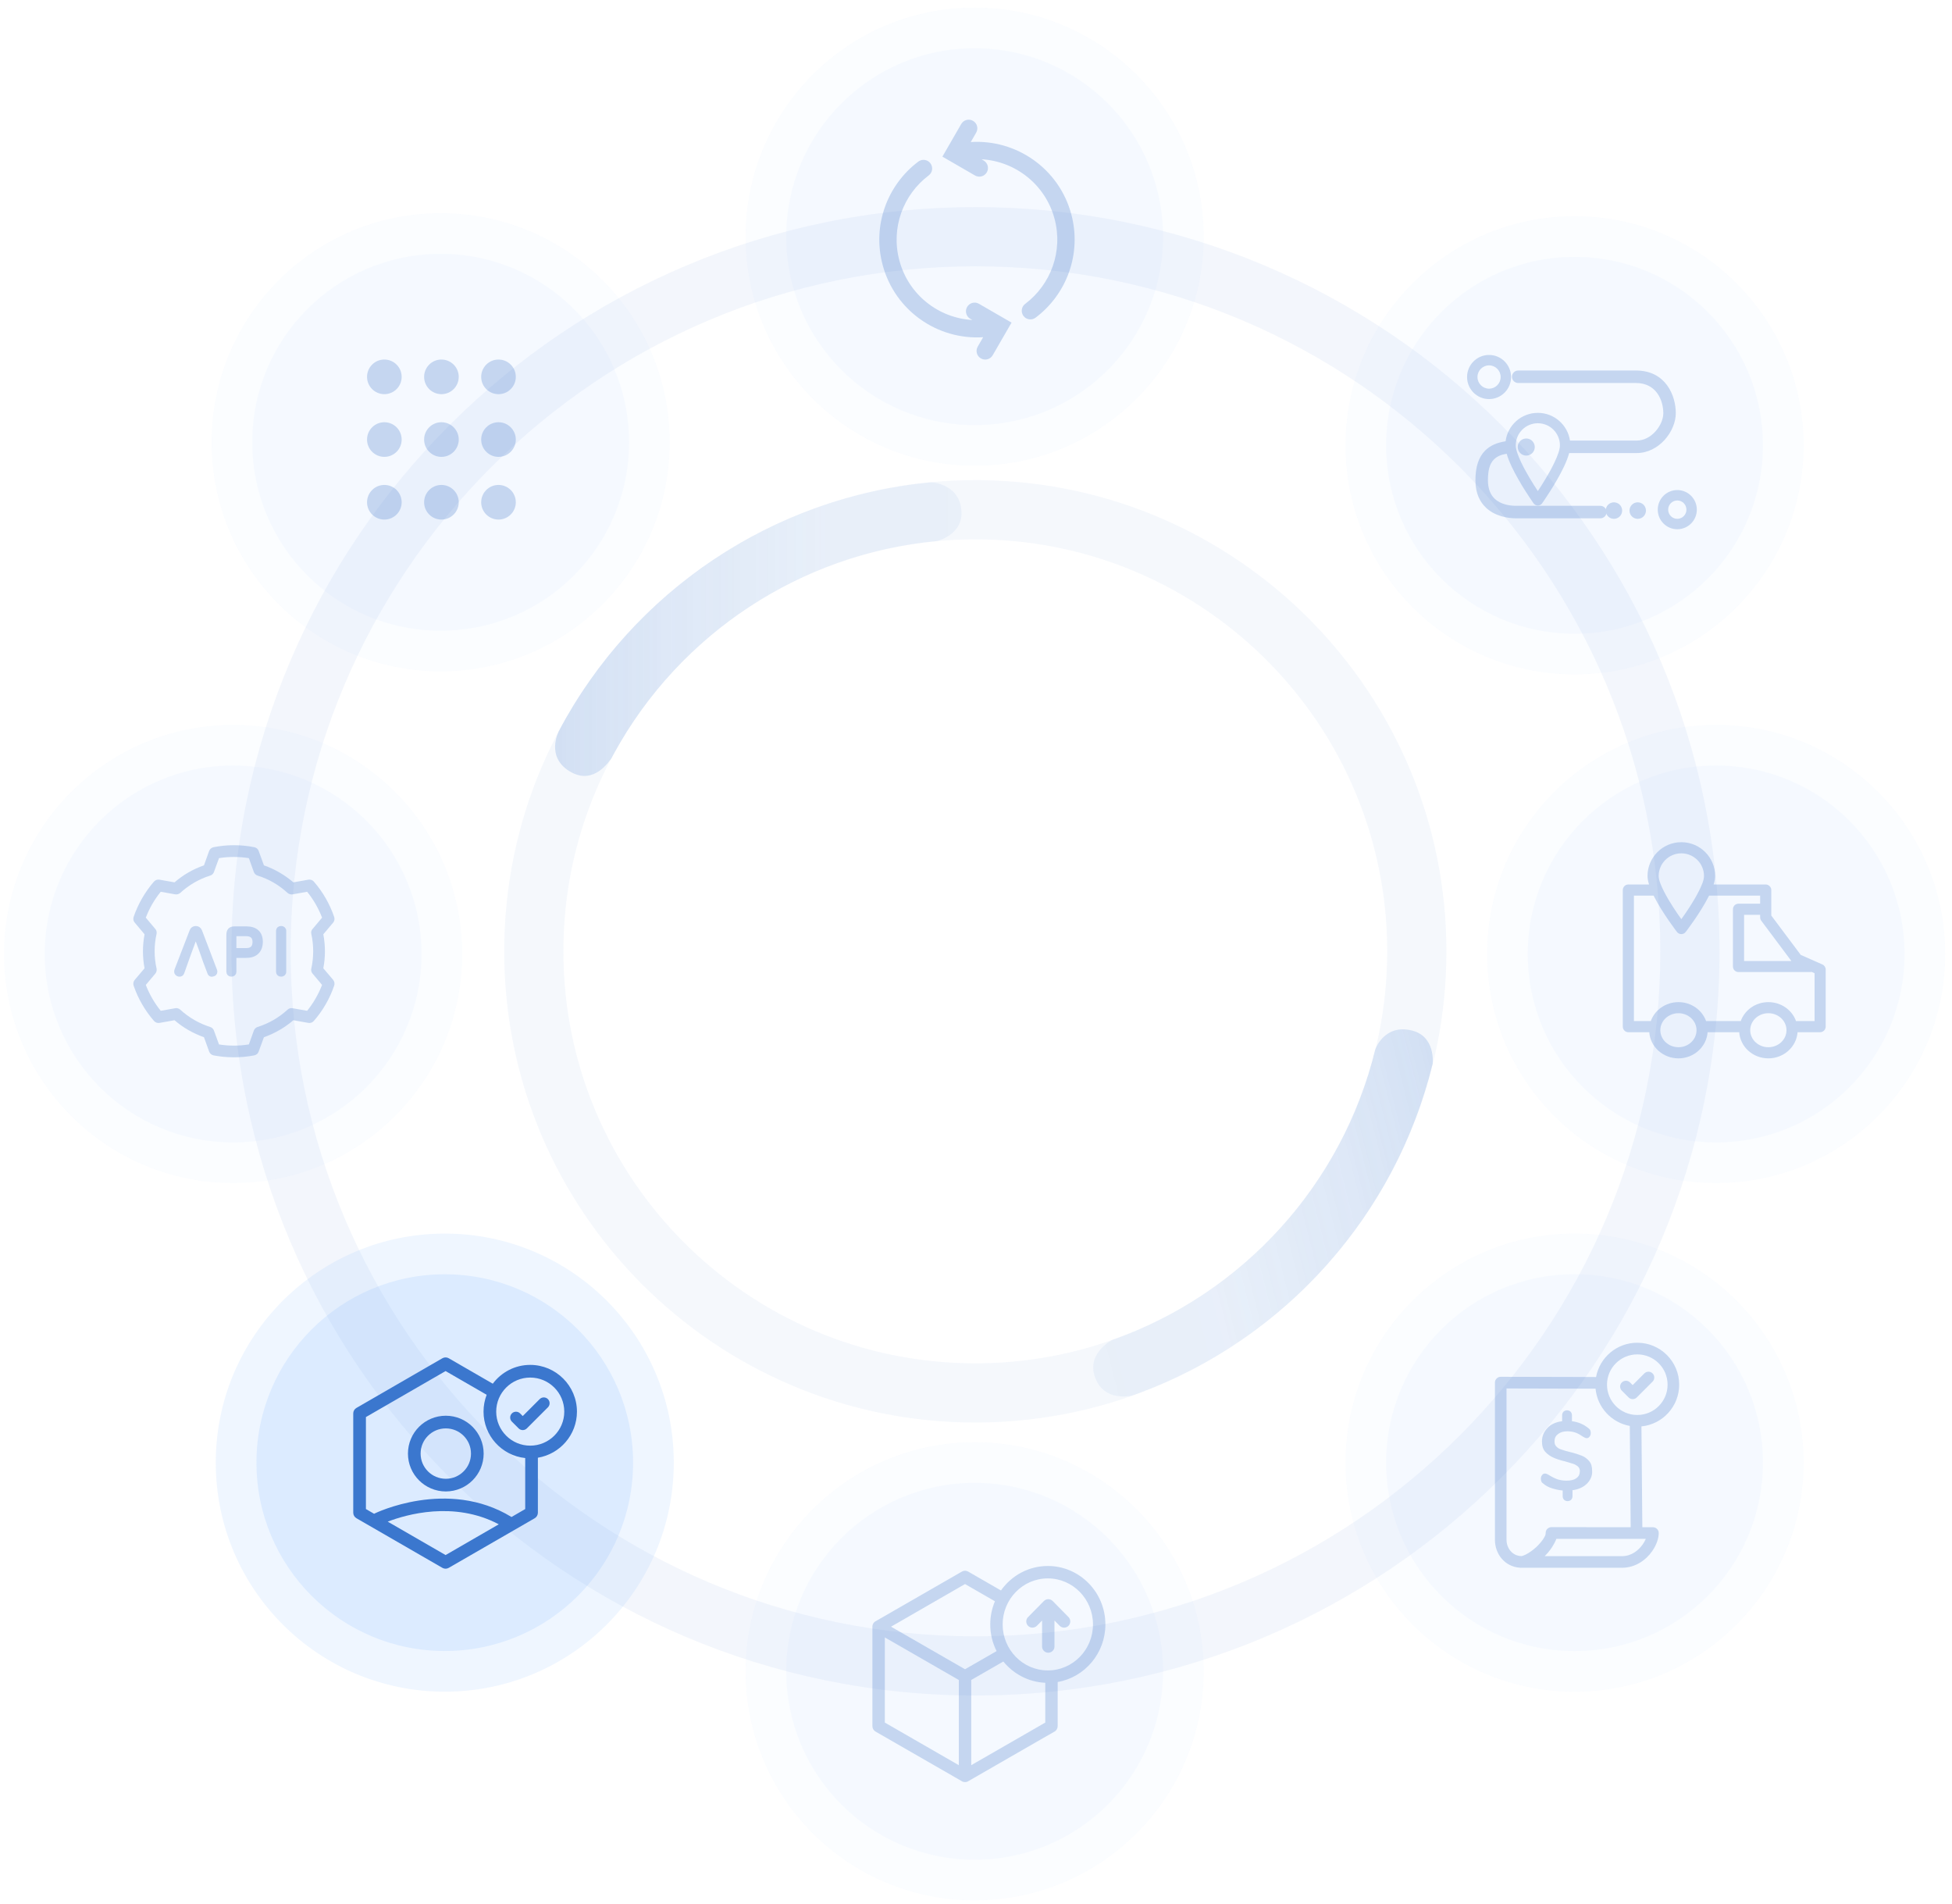 <svg width="1282" height="1250" viewBox="0 0 1282 1250" fill="none" xmlns="http://www.w3.org/2000/svg">
<g opacity="0.64">
<path fill-rule="evenodd" clip-rule="evenodd" d="M640.659 136C370.966 136 152 354.957 152 624.655C152 894.354 370.966 1113.31 640.659 1113.31C910.352 1113.31 1129.32 894.354 1129.32 624.655C1129.32 354.957 910.352 136 640.659 136ZM640.659 174.868C888.902 174.868 1090.43 376.411 1090.43 624.655C1090.43 872.899 888.902 1074.44 640.659 1074.44C392.416 1074.44 190.883 872.899 190.883 624.655C190.883 376.411 392.416 174.868 640.659 174.868Z" fill="#3B77CE" fill-opacity="0.09"/>
<path fill-rule="evenodd" clip-rule="evenodd" d="M644.559 315.29L640.538 315.265C469.793 315.265 331.148 453.903 331.148 624.665C331.148 795.427 469.793 934.065 640.538 934.065L644.559 934.04C813.451 931.901 949.96 794.095 949.96 624.665C949.96 455.235 813.451 317.429 644.559 315.29ZM640.538 354.135L644.025 354.157C791.747 356.026 911.074 476.518 911.074 624.665C911.074 772.811 791.747 893.304 644.025 895.173L640.538 895.195C491.246 895.195 370.003 773.973 370.003 624.665C370.003 475.353 491.246 354.135 640.538 354.135Z" fill="#3B77CE" fill-opacity="0.08"/>
<g opacity="0.46">
<path fill-rule="evenodd" clip-rule="evenodd" d="M615.038 355.341C615.038 355.341 632.941 351.415 631.402 334.993C629.706 317.143 611.363 316.644 611.363 316.644C507.615 326.475 415.803 387.873 367.054 479.989C367.054 479.989 357.694 497.604 375.284 507.125C390.549 515.404 400.223 499.366 401.417 498.163L403.459 494.407C446.522 415.956 525.738 363.803 615.038 355.341Z" fill="url(#paint0_linear_326_1330)"/>
</g>
<path opacity="0.46" fill-rule="evenodd" clip-rule="evenodd" d="M940.921 698.451C940.921 698.451 943.029 680.517 927.26 676.651C908.966 672.143 903.169 689.183 903.169 689.183C881.421 777.675 816.61 849.281 730.713 879.686C730.713 879.686 713.467 888.263 719.119 904.213C725.125 921.184 743.692 916.326 743.692 916.326L748.293 914.657C844.236 878.99 916.46 798.077 940.921 698.451Z" fill="url(#paint1_linear_326_1330)"/>
</g>
<g opacity="0.3">
<path d="M640.11 305.804C723.175 305.804 790.513 238.466 790.513 155.401C790.513 72.337 723.175 4.999 640.11 4.999C557.045 4.999 489.708 72.337 489.708 155.401C489.708 238.466 557.045 305.804 640.11 305.804Z" fill="#63A2FF" fill-opacity="0.1"/>
<path d="M640.108 279.086C708.417 279.086 763.792 223.71 763.792 155.402C763.792 87.093 708.417 31.717 640.108 31.717C571.799 31.717 516.424 87.093 516.424 155.402C516.424 223.71 571.799 279.086 640.108 279.086Z" fill="#65A4FF" fill-opacity="0.14"/>
<path fill-rule="evenodd" clip-rule="evenodd" d="M645.699 221.424L642.135 227.599C640.568 230.303 641.49 233.775 644.224 235.342C646.928 236.909 650.4 235.987 651.966 233.253L664.348 211.838L642.903 199.456C640.199 197.89 636.728 198.842 635.161 201.546C633.594 204.249 634.515 207.752 637.219 209.319L638.632 210.118C616.511 208.858 596.725 193.65 590.672 171.067C584.927 149.622 593.223 127.747 609.937 115.187C612.456 113.304 612.947 109.74 611.073 107.233C609.199 104.729 605.635 104.222 603.115 106.105C582.807 121.359 572.699 147.963 579.704 174.017C587.723 204.034 615.804 223.36 645.699 221.424Z" fill="#3B77CE"/>
<path fill-rule="evenodd" clip-rule="evenodd" d="M644.624 104.584C666.745 105.841 686.531 121.055 692.584 143.631C698.329 165.077 690.034 186.952 673.32 199.518C670.8 201.392 670.309 204.956 672.183 207.476C674.057 209.964 677.622 210.487 680.141 208.582C700.449 193.343 710.557 166.736 703.583 140.682C695.533 110.659 667.451 91.349 637.557 93.269L641.121 87.099C642.688 84.383 641.766 80.909 639.032 79.342C636.328 77.778 632.857 78.709 631.29 81.425L618.938 102.851L640.353 115.227C643.057 116.797 646.529 115.866 648.096 113.153C649.663 110.44 648.741 106.962 646.037 105.392L644.624 104.584Z" fill="#3B77CE"/>
</g>
<g opacity="0.3">
<path d="M640.11 1247.8C723.175 1247.8 790.513 1180.47 790.513 1097.4C790.513 1014.34 723.175 946.999 640.11 946.999C557.045 946.999 489.708 1014.34 489.708 1097.4C489.708 1180.47 557.045 1247.8 640.11 1247.8Z" fill="#63A2FF" fill-opacity="0.1"/>
<path d="M640.109 1221.09C708.418 1221.09 763.793 1165.71 763.793 1097.4C763.793 1029.09 708.418 973.717 640.109 973.717C571.8 973.717 516.425 1029.09 516.425 1097.4C516.425 1165.71 571.8 1221.09 640.109 1221.09Z" fill="#65A4FF" fill-opacity="0.14"/>
<path fill-rule="evenodd" clip-rule="evenodd" d="M574.998 1064.58H574.967L574.936 1064.61L574.906 1064.64H574.875L574.844 1064.67H574.813V1064.7H574.783V1064.73H574.752L574.721 1064.76H574.691L574.66 1064.79L574.629 1064.83H574.598L574.568 1064.86V1064.89H574.537L574.506 1064.92L574.475 1064.95H574.445L574.414 1064.98V1065.01H574.384L574.352 1065.04L574.322 1065.07L574.291 1065.1H574.26V1065.13L574.23 1065.16H574.199V1065.19H574.168V1065.22H574.137V1065.26L574.107 1065.29H574.076V1065.32H574.045V1065.35L574.014 1065.38L573.984 1065.41L573.953 1065.44L573.923 1065.47V1065.5L573.891 1065.53L573.861 1065.56H573.83V1065.59L573.8 1065.62V1065.66L573.769 1065.69L573.738 1065.72V1065.75H573.707L573.677 1065.78V1065.81L573.646 1065.84V1065.87L573.615 1065.9L573.584 1065.93V1065.96L573.554 1065.99V1066.02H573.523V1066.05L573.492 1066.09V1066.12L573.462 1066.15V1066.18L573.431 1066.21V1066.24L573.4 1066.27V1066.3L573.369 1066.33V1066.36L573.339 1066.39V1066.42L573.308 1066.45V1066.48L573.277 1066.52V1066.55V1066.58L573.246 1066.61V1066.64L573.216 1066.67V1066.7V1066.73L573.185 1066.76V1066.79V1066.82L573.155 1066.85V1066.88V1066.91L573.123 1066.95V1066.98V1067.01L573.093 1067.04V1067.07V1067.1V1067.13L573.062 1067.16V1067.19V1067.22V1067.25L573.032 1067.28V1067.31V1067.38V1067.41V1067.44V1067.47L573.001 1067.5V1067.53V1067.56V1067.59V1067.62V1067.65V1067.68L572.97 1067.74V1067.78V1067.84V1067.9V1067.96V1068.02C572.97 1068.05 572.97 1068.08 572.97 1068.11V1133.43C572.97 1134.88 573.738 1136.23 574.998 1136.97L631.775 1169.62H631.806L631.837 1169.66H631.868V1169.69H631.898H631.929V1169.72H631.96H631.991V1169.75H632.021L632.052 1169.78H632.083L632.113 1169.81H632.144L632.175 1169.84H632.206H632.236H632.267V1169.87H632.298H632.329L632.359 1169.9H632.39H632.42V1169.93H632.452H632.482H632.513L632.543 1169.96H632.574H632.605L632.636 1169.99H632.666H632.697L632.728 1170.02H632.759H632.79H632.82V1170.05H632.851H632.881H632.913H632.943L632.974 1170.09H633.004H633.035H633.066H633.097H633.127V1170.12H633.158H633.189H633.22H633.25H633.281H633.312L633.342 1170.15H633.373H633.404H633.435H633.465H633.496H633.527H633.558H633.588H633.619H633.649H633.681H633.711H633.742H633.772H633.803H633.834H633.865H633.895H633.926H633.957H633.988H634.018H634.049H634.08H634.11H634.141H634.172H634.203H634.233H634.264L634.295 1170.12H634.326H634.356H634.387H634.418H634.449L634.479 1170.09H634.51H634.541H634.571H634.602H634.633L634.664 1170.05H634.694H634.725H634.756H634.787V1170.02H634.817H634.848H634.878L634.91 1169.99H634.94H634.971L635.001 1169.96H635.032H635.063L635.094 1169.93H635.124H635.155L635.186 1169.9H635.217H635.247L635.278 1169.87H635.309L635.339 1169.84H635.37H635.401H635.432V1169.81H635.462H635.493V1169.78H635.524H635.555V1169.75H635.585L635.616 1169.72H635.646L635.678 1169.69H635.708L635.739 1169.66H635.769L635.8 1169.62H635.831L682.931 1142.5L692.609 1136.97C693.868 1136.23 694.636 1134.88 694.636 1133.43V1104.43C712.425 1101.33 725.975 1085.56 725.975 1066.64C725.975 1045.44 709.015 1028.26 688.184 1028.26C675.495 1028.26 664.281 1034.59 657.399 1044.33L635.831 1031.92C634.572 1031.18 633.035 1031.18 631.775 1031.92L574.998 1064.58ZM637.859 1103.11V1159.06L678.875 1135.46L686.495 1131.07V1104.95C675.434 1104.46 665.572 1099.11 658.966 1090.97L637.859 1103.11ZM581.112 1075.15L629.717 1103.11V1159.06L581.112 1131.07V1075.15ZM688.184 1036.41C704.56 1036.41 717.833 1049.96 717.833 1066.64C717.833 1083.29 704.56 1096.84 688.184 1096.84C671.778 1096.84 658.505 1083.29 658.505 1066.64C658.505 1049.96 671.778 1036.41 688.184 1036.41ZM633.803 1096.07L654.542 1084.15C651.869 1078.9 650.363 1072.94 650.363 1066.64C650.363 1061.23 651.469 1056.1 653.436 1051.43L633.803 1040.12L585.198 1068.11L621.022 1088.73L633.803 1096.07Z" fill="#3B77CE"/>
<path fill-rule="evenodd" clip-rule="evenodd" d="M684.405 1064.06C684.405 1064.15 684.405 1064.21 684.405 1064.3V1081.14C684.405 1083.38 686.218 1085.2 688.46 1085.2C690.703 1085.2 692.547 1083.38 692.547 1081.14V1064.3C692.547 1064.21 692.547 1064.15 692.547 1064.06L695.957 1067.53C697.524 1069.13 700.105 1069.16 701.702 1067.59C703.3 1065.99 703.331 1063.41 701.764 1061.82L691.379 1051.28C690.611 1050.51 689.566 1050.05 688.46 1050.05C687.385 1050.05 686.34 1050.51 685.572 1051.28L675.188 1061.82C673.59 1063.41 673.621 1065.99 675.219 1067.59C676.816 1069.16 679.397 1069.13 680.995 1067.53L684.405 1064.06Z" fill="#3B77CE"/>
</g>
<g opacity="0.3">
<path d="M1127.11 776.804C1210.18 776.804 1277.51 709.467 1277.51 626.402C1277.51 543.337 1210.18 476 1127.11 476C1044.05 476 976.708 543.337 976.708 626.402C976.708 709.467 1044.05 776.804 1127.11 776.804Z" fill="#63A2FF" fill-opacity="0.1"/>
<path d="M1127.11 750.086C1195.42 750.086 1250.79 694.71 1250.79 626.402C1250.79 558.093 1195.42 502.717 1127.11 502.717C1058.8 502.717 1003.42 558.093 1003.42 626.402C1003.42 694.71 1058.8 750.086 1127.11 750.086Z" fill="#65A4FF" fill-opacity="0.14"/>
<path fill-rule="evenodd" clip-rule="evenodd" d="M1142.25 677.774C1142.91 687.321 1151.19 694.941 1161.39 694.941C1171.59 694.941 1179.87 687.321 1180.57 677.774H1195.37C1197.39 677.774 1199.05 676.11 1199.05 674.095V636.608C1199.05 635.162 1198.18 633.848 1196.86 633.279L1182.67 627.016L1163.32 601.178V584.448C1163.32 582.434 1161.65 580.77 1159.64 580.77H1125.43C1126.09 578.711 1126.44 576.828 1126.44 575.208C1126.44 562.945 1116.5 553.004 1104.24 553.004C1091.98 553.004 1082.03 562.945 1082.03 575.208C1082.03 576.828 1082.38 578.711 1083.04 580.77H1069.42C1067.41 580.77 1065.79 582.434 1065.79 584.448V674.095C1065.79 676.11 1067.41 677.774 1069.42 677.774H1083.17C1083.87 687.321 1092.15 694.941 1102.35 694.941C1112.51 694.941 1120.79 687.321 1121.49 677.774H1142.25ZM1102.35 665.293C1108.84 665.293 1114.22 670.242 1114.22 676.46C1114.22 682.679 1108.84 687.628 1102.35 687.628C1095.83 687.628 1090.44 682.679 1090.44 676.46C1090.44 670.242 1095.83 665.293 1102.35 665.293ZM1161.39 665.293C1167.91 665.293 1173.3 670.242 1173.3 676.46C1173.3 682.679 1167.91 687.628 1161.39 687.628C1154.86 687.628 1149.48 682.679 1149.48 676.46C1149.48 670.242 1154.86 665.293 1161.39 665.293ZM1179.56 670.461H1191.74V639.016L1189.86 638.184C1189.59 638.228 1189.33 638.272 1189.02 638.272H1141.77C1139.75 638.272 1138.13 636.651 1138.13 634.637V597.061C1138.13 595.046 1139.75 593.382 1141.77 593.382H1156V588.083H1122.46C1122.32 588.346 1122.19 588.609 1122.02 588.915C1116.46 599.82 1107.13 611.907 1107.13 611.907C1106.43 612.827 1105.38 613.352 1104.24 613.352C1103.1 613.352 1102.05 612.827 1101.35 611.907C1101.35 611.907 1092.02 599.82 1086.46 588.915C1086.33 588.609 1086.19 588.346 1086.06 588.083H1073.1V670.461H1084.18C1086.76 663.234 1093.9 658.023 1102.35 658.023C1110.76 658.023 1117.9 663.234 1120.49 670.461H1143.26C1145.84 663.234 1152.94 658.023 1161.39 658.023C1169.84 658.023 1176.98 663.234 1179.56 670.461ZM1156 600.696H1145.45V631.002H1176.5L1156.75 604.594C1156.27 603.98 1156 603.192 1156 602.404V600.696ZM1104.24 603.543C1101.17 599.295 1096.35 592.2 1092.94 585.543C1090.92 581.602 1089.35 577.923 1089.35 575.208C1089.35 566.974 1096 560.318 1104.24 560.318C1112.47 560.318 1119.13 566.974 1119.13 575.208C1119.13 577.923 1117.55 581.602 1115.54 585.543C1112.17 592.2 1107.3 599.295 1104.24 603.543Z" fill="#3B77CE"/>
</g>
<g opacity="0.3">
<path d="M153.11 776.804C236.175 776.804 303.513 709.466 303.513 626.401C303.513 543.337 236.175 475.999 153.11 475.999C70.046 475.999 2.708 543.337 2.708 626.401C2.708 709.466 70.046 776.804 153.11 776.804Z" fill="#63A2FF" fill-opacity="0.1"/>
<path d="M153.108 750.085C221.417 750.085 276.792 694.71 276.792 626.401C276.792 558.092 221.417 502.717 153.108 502.717C84.799 502.717 29.424 558.092 29.424 626.401C29.424 694.71 84.799 750.085 153.108 750.085Z" fill="#65A4FF" fill-opacity="0.14"/>
<path fill-rule="evenodd" clip-rule="evenodd" d="M169.883 558.748C169.474 557.521 168.364 556.586 167.021 556.294C158.2 554.542 149.088 554.542 140.21 556.294C138.924 556.586 137.816 557.521 137.348 558.748L133.96 568.21C126.834 570.664 120.292 574.46 114.626 579.367L104.754 577.614C103.411 577.381 102.068 577.848 101.133 578.841C95.234 585.676 90.677 593.561 87.757 602.089C87.348 603.374 87.581 604.776 88.457 605.769L94.941 613.479C93.539 620.839 93.539 628.433 94.941 635.792L88.457 643.444C87.581 644.496 87.348 645.898 87.757 647.183C90.677 655.711 95.234 663.596 101.133 670.372C102.068 671.424 103.411 671.89 104.754 671.657L114.626 669.904C120.292 674.811 126.834 678.55 133.96 681.061L137.348 690.465C137.816 691.75 138.924 692.685 140.21 692.977C149.088 694.671 158.2 694.671 167.021 692.977C168.364 692.685 169.474 691.75 169.883 690.465L173.329 681.061C180.397 678.55 186.939 674.811 192.663 669.904L202.535 671.657C203.879 671.89 205.222 671.424 206.098 670.372C212.056 663.596 216.554 655.711 219.474 647.183C219.942 645.898 219.65 644.496 218.832 643.444L212.348 635.792C213.749 628.433 213.749 620.839 212.348 613.479L218.832 605.769C219.65 604.776 219.942 603.374 219.474 602.089C216.554 593.561 212.056 585.676 206.098 578.841C205.222 577.848 203.879 577.381 202.535 577.614L192.663 579.367C186.939 574.46 180.397 570.664 173.329 568.21L169.883 558.748ZM163.458 563.479L166.729 572.591C167.137 573.701 168.073 574.577 169.182 574.928C176.542 577.206 183.259 581.119 188.867 586.318C189.743 587.077 190.969 587.428 192.137 587.252L201.717 585.559C205.864 590.64 209.136 596.365 211.531 602.556L205.28 609.975C204.462 610.851 204.17 612.077 204.462 613.245C206.098 620.722 206.098 628.491 204.462 635.968C204.17 637.136 204.462 638.363 205.28 639.297L211.531 646.716C209.136 652.849 205.864 658.573 201.717 663.713L192.137 662.019C190.969 661.785 189.743 662.136 188.867 662.954C183.259 668.152 176.542 672.008 169.182 674.344C168.073 674.694 167.137 675.571 166.729 676.68L163.458 685.792C156.916 686.844 150.315 686.844 143.832 685.792L140.502 676.68C140.093 675.571 139.217 674.694 138.049 674.344C130.747 672.008 124.03 668.152 118.365 662.954C117.488 662.136 116.261 661.785 115.093 662.019L105.572 663.713C101.425 658.573 98.095 652.849 95.759 646.716L102.009 639.297C102.769 638.363 103.06 637.136 102.826 635.968C101.132 628.491 101.132 620.722 102.826 613.245C103.06 612.077 102.769 610.851 102.009 609.975L95.759 602.556C98.095 596.365 101.425 590.64 105.572 585.559L115.093 587.252C116.261 587.428 117.488 587.077 118.365 586.318C124.03 581.119 130.747 577.206 138.049 574.928C139.217 574.577 140.093 573.701 140.502 572.591L143.832 563.479C150.315 562.428 156.916 562.428 163.458 563.479Z" fill="#3B77CE"/>
<path d="M122.219 630.824L128.557 612.941L134.806 630.824L137.758 638.637C137.932 639.418 138.541 639.765 139.235 639.765C139.409 639.765 139.669 639.678 139.842 639.591C140.624 639.418 141.144 638.898 141.144 638.116C141.144 637.856 141.145 637.682 141.058 637.421L131.161 611.465C130.64 610.162 129.685 609.641 128.557 609.641C127.428 609.641 126.473 610.162 126.039 611.465L116.055 637.335C116.055 637.595 115.969 637.769 115.969 638.029C115.969 638.724 116.576 639.418 117.271 639.591C117.531 639.678 117.706 639.679 117.966 639.679C118.574 639.679 119.181 639.418 119.441 638.637L122.219 630.824ZM123.348 627.611L127.427 616.586C127.861 615.458 128.209 614.243 128.557 612.941C128.904 614.243 129.339 615.458 129.686 616.586L133.765 627.611L128.557 612.941L123.348 627.611Z" fill="#3B77CE"/>
<path d="M128.557 612.941L122.219 630.824L119.441 638.637C119.181 639.418 118.574 639.679 117.966 639.679C117.706 639.679 117.531 639.678 117.271 639.591C116.576 639.418 115.969 638.724 115.969 638.029C115.969 637.769 116.055 637.595 116.055 637.335L126.039 611.465C126.473 610.162 127.428 609.641 128.557 609.641C129.685 609.641 130.64 610.162 131.161 611.465L141.058 637.421C141.145 637.682 141.144 637.856 141.144 638.116C141.144 638.898 140.624 639.418 139.842 639.591C139.669 639.678 139.409 639.765 139.235 639.765C138.541 639.765 137.932 639.418 137.758 638.637L134.806 630.824L128.557 612.941ZM128.557 612.941C128.209 614.243 127.861 615.458 127.427 616.586L123.348 627.611L128.557 612.941ZM128.557 612.941C128.904 614.243 129.339 615.458 129.686 616.586L133.765 627.611L128.557 612.941Z" stroke="#3B77CE" stroke-width="3.203" stroke-miterlimit="2" stroke-linejoin="round"/>
<path d="M153.653 627.35H161.9C167.716 627.35 171.015 624.051 171.015 618.322C171.015 612.939 167.804 609.901 162.074 609.901H154C151.396 609.901 150.267 611.029 150.267 613.981V638.028C150.267 639.157 150.961 639.678 151.916 639.678C152.958 639.678 153.653 639.157 153.653 638.115V627.35ZM153.653 624.138V614.415C153.653 613.634 154 613.113 154.868 613.113H161.813C165.459 613.113 167.456 615.023 167.456 618.409C167.456 622.142 165.546 624.138 161.813 624.138H153.653Z" fill="#3B77CE" stroke="#3B77CE" stroke-width="3.203" stroke-miterlimit="2" stroke-linejoin="round"/>
<path d="M182.903 638.116C182.903 639.158 183.598 639.679 184.64 639.679C185.595 639.679 186.376 639.158 186.376 638.116V611.204C186.376 610.163 185.595 609.641 184.64 609.641C183.598 609.641 182.903 610.163 182.903 611.204V638.116Z" fill="#3B77CE" stroke="#3B77CE" stroke-width="3.203" stroke-miterlimit="2" stroke-linejoin="round"/>
</g>
<g opacity="0.3">
<path d="M289.402 440.805C372.468 440.805 439.805 373.468 439.805 290.402C439.805 207.337 372.468 140 289.402 140C206.337 140 139 207.337 139 290.402C139 373.468 206.337 440.805 289.402 440.805Z" fill="#63A2FF" fill-opacity="0.1"/>
<path d="M289.401 414.087C357.71 414.087 413.085 358.711 413.085 290.402C413.085 222.093 357.71 166.718 289.401 166.718C221.092 166.718 165.717 222.093 165.717 290.402C165.717 358.711 221.092 414.087 289.401 414.087Z" fill="#65A4FF" fill-opacity="0.14"/>
<path d="M252.428 258.818C258.707 258.818 263.796 253.729 263.796 247.45C263.796 241.172 258.707 236.083 252.428 236.083C246.15 236.083 241.061 241.172 241.061 247.45C241.061 253.729 246.15 258.818 252.428 258.818Z" fill="#3B77CE"/>
<path d="M252.428 299.988C258.707 299.988 263.796 294.899 263.796 288.62C263.796 282.342 258.707 277.252 252.428 277.252C246.15 277.252 241.061 282.342 241.061 288.62C241.061 294.899 246.15 299.988 252.428 299.988Z" fill="#3B77CE"/>
<path d="M252.428 341.158C258.707 341.158 263.796 336.068 263.796 329.79C263.796 323.512 258.707 318.422 252.428 318.422C246.15 318.422 241.061 323.512 241.061 329.79C241.061 336.068 246.15 341.158 252.428 341.158Z" fill="#3B77CE"/>
<path d="M289.912 258.818C296.19 258.818 301.28 253.729 301.28 247.45C301.28 241.172 296.19 236.083 289.912 236.083C283.633 236.083 278.544 241.172 278.544 247.45C278.544 253.729 283.633 258.818 289.912 258.818Z" fill="#3B77CE"/>
<path d="M289.912 299.988C296.19 299.988 301.28 294.899 301.28 288.62C301.28 282.342 296.19 277.252 289.912 277.252C283.633 277.252 278.544 282.342 278.544 288.62C278.544 294.899 283.633 299.988 289.912 299.988Z" fill="#3B77CE"/>
<path d="M289.912 341.158C296.19 341.158 301.28 336.068 301.28 329.79C301.28 323.512 296.19 318.422 289.912 318.422C283.633 318.422 278.544 323.512 278.544 329.79C278.544 336.068 283.633 341.158 289.912 341.158Z" fill="#3B77CE"/>
<path d="M327.394 258.818C333.672 258.818 338.762 253.729 338.762 247.45C338.762 241.172 333.672 236.083 327.394 236.083C321.116 236.083 316.026 241.172 316.026 247.45C316.026 253.729 321.116 258.818 327.394 258.818Z" fill="#3B77CE"/>
<path d="M327.394 299.988C333.672 299.988 338.762 294.899 338.762 288.62C338.762 282.342 333.672 277.252 327.394 277.252C321.116 277.252 316.026 282.342 316.026 288.62C316.026 294.899 321.116 299.988 327.394 299.988Z" fill="#3B77CE"/>
<path d="M327.394 341.158C333.672 341.158 338.762 336.068 338.762 329.79C338.762 323.512 333.672 318.422 327.394 318.422C321.116 318.422 316.026 323.512 316.026 329.79C316.026 336.068 321.116 341.158 327.394 341.158Z" fill="#3B77CE"/>
</g>
<g opacity="0.3">
<path d="M1034.11 442.804C1117.18 442.804 1184.51 375.466 1184.51 292.401C1184.51 209.337 1117.18 141.999 1034.11 141.999C951.045 141.999 883.708 209.337 883.708 292.401C883.708 375.466 951.045 442.804 1034.11 442.804Z" fill="#63A2FF" fill-opacity="0.1"/>
<path d="M1034.11 416.086C1102.42 416.086 1157.79 360.71 1157.79 292.402C1157.79 224.093 1102.42 168.717 1034.11 168.717C965.799 168.717 910.424 224.093 910.424 292.402C910.424 360.71 965.799 416.086 1034.11 416.086Z" fill="#65A4FF" fill-opacity="0.14"/>
<path fill-rule="evenodd" clip-rule="evenodd" d="M977.963 233.068C969.992 233.068 963.516 239.558 963.516 247.558C963.516 255.559 969.992 262.049 977.963 262.049C985.934 262.049 992.411 255.559 992.411 247.558C992.411 239.558 985.934 233.068 977.963 233.068ZM977.963 239.904C982.169 239.904 985.575 243.338 985.575 247.558C985.575 251.779 982.169 255.213 977.963 255.213C973.757 255.213 970.351 251.779 970.351 247.558C970.351 243.338 973.757 239.904 977.963 239.904Z" fill="#3B77CE"/>
<path fill-rule="evenodd" clip-rule="evenodd" d="M1101.58 321.78C1094.5 321.78 1088.75 327.541 1088.75 334.645C1088.75 341.749 1094.5 347.51 1101.58 347.51C1108.66 347.51 1114.41 341.749 1114.41 334.645C1114.41 327.541 1108.66 321.78 1101.58 321.78ZM1101.58 328.617C1104.89 328.617 1107.58 331.322 1107.58 334.645C1107.58 337.969 1104.89 340.673 1101.58 340.673C1098.27 340.673 1095.59 337.969 1095.59 334.645C1095.59 331.322 1098.27 328.617 1101.58 328.617Z" fill="#3B77CE"/>
<path d="M1059.97 340.683C1062.95 340.683 1065.37 338.255 1065.37 335.261C1065.37 332.266 1062.95 329.839 1059.97 329.839C1056.98 329.839 1054.56 332.266 1054.56 335.261C1054.56 338.255 1056.98 340.683 1059.97 340.683Z" fill="#3B77CE"/>
<path d="M1075.59 340.683C1078.58 340.683 1081 338.255 1081 335.261C1081 332.266 1078.58 329.839 1075.59 329.839C1072.61 329.839 1070.19 332.266 1070.19 335.261C1070.19 338.255 1072.61 340.683 1075.59 340.683Z" fill="#3B77CE"/>
<path fill-rule="evenodd" clip-rule="evenodd" d="M1031.1 289.277C1029.57 278.984 1020.72 271.088 1009.99 271.088C999.118 271.088 990.116 279.23 988.826 289.768C982.835 290.659 978.472 292.749 975.368 295.882C971.098 300.184 969.009 306.574 969.009 315.392C969.009 324.025 972.02 329.71 976.075 333.489C981.944 338.988 990.362 340.34 995.83 340.34H1051.07C1053.32 340.34 1055.16 338.496 1055.16 336.223C1055.16 333.98 1053.32 332.137 1051.07 332.137H995.83C991.929 332.137 985.845 331.399 981.667 327.497C978.994 324.978 977.212 321.107 977.212 315.392C977.212 309.247 978.195 304.669 981.175 301.658C983.142 299.692 985.907 298.494 989.532 297.91C990.269 300.552 991.437 303.471 992.85 306.452C998.227 317.85 1007.2 330.508 1007.2 330.508C1007.84 331.399 1008.89 331.921 1009.99 331.921C1011.1 331.921 1012.15 331.399 1012.79 330.508C1012.79 330.508 1021.76 317.85 1027.14 306.452C1028.64 303.287 1029.84 300.215 1030.58 297.48H1074.98C1082.23 297.48 1088.71 293.886 1093.32 288.785C1097.9 283.685 1100.6 277.141 1100.6 271.303C1100.6 259.751 1094.06 243.283 1074.42 243.283H997.091C994.848 243.283 993.004 245.127 993.004 247.4C993.004 249.674 994.848 251.487 997.091 251.487H1074.42C1088.09 251.487 1092.4 263.223 1092.4 271.303C1092.4 275.328 1090.37 279.783 1087.23 283.286C1084.13 286.727 1079.86 289.277 1074.98 289.277H1031.1ZM1009.99 322.459C1007.05 317.973 1002.31 310.507 999.026 303.533C997.029 299.293 995.493 295.299 995.493 292.441C995.493 284.422 1001.98 277.909 1009.99 277.909C1018.01 277.909 1024.5 284.422 1024.5 292.441C1024.5 295.299 1022.96 299.293 1020.96 303.533C1017.68 310.507 1012.97 317.973 1009.99 322.459Z" fill="#3B77CE"/>
<path d="M1002.39 299.149C1005.48 299.149 1007.98 296.635 1007.98 293.534C1007.98 290.433 1005.48 287.919 1002.39 287.919C999.297 287.919 996.793 290.433 996.793 293.534C996.793 296.635 999.297 299.149 1002.39 299.149Z" fill="#3B77CE"/>
</g>
<g opacity="0.3">
<path d="M1034.11 1110.8C1117.18 1110.8 1184.51 1043.47 1184.51 960.402C1184.51 877.337 1117.18 810 1034.11 810C951.045 810 883.708 877.337 883.708 960.402C883.708 1043.47 951.045 1110.8 1034.11 1110.8Z" fill="#63A2FF" fill-opacity="0.1"/>
<path d="M1034.11 1084.09C1102.42 1084.09 1157.79 1028.71 1157.79 960.401C1157.79 892.092 1102.42 836.717 1034.11 836.717C965.799 836.717 910.424 892.092 910.424 960.401C910.424 1028.71 965.799 1084.09 1034.11 1084.09Z" fill="#65A4FF" fill-opacity="0.14"/>
<path d="M1042.25 974.204C1039.92 976.539 1036.69 977.968 1032.76 978.506V982.454C1032.76 983.345 1032.4 984.236 1031.86 984.774C1031.32 985.312 1030.43 985.681 1029.53 985.681C1028.64 985.681 1027.74 985.312 1027.2 984.774C1026.67 984.236 1026.31 983.345 1026.31 982.454V978.69C1023.98 978.506 1021.65 977.968 1019.32 977.261C1016.99 976.539 1015.02 975.464 1013.41 974.035C1012.88 973.682 1012.52 973.313 1012.34 972.775C1012.16 972.238 1011.98 971.7 1011.98 970.993C1011.98 970.087 1012.16 969.38 1012.7 968.658C1013.24 967.936 1013.77 967.583 1014.49 967.583C1014.85 967.583 1015.38 967.583 1015.74 967.767C1016.1 967.936 1016.64 968.12 1017.17 968.474C1019.14 969.734 1020.94 970.625 1022.9 971.347C1024.7 971.884 1026.67 972.238 1028.81 972.238C1031.68 972.238 1033.83 971.7 1035.26 970.625C1036.87 969.549 1037.59 967.936 1037.59 965.97C1037.59 964.725 1037.23 963.819 1036.34 962.928C1035.44 962.206 1034.37 961.499 1033.11 961.145C1031.86 960.777 1030.07 960.239 1027.74 959.532C1024.52 958.81 1022.01 957.919 1020.04 957.013C1018.07 956.122 1016.28 954.877 1014.85 953.264C1013.41 951.651 1012.7 949.316 1012.7 946.458C1012.7 943.048 1013.95 940.19 1016.28 937.671C1018.61 935.166 1021.83 933.738 1025.95 933.2V929.267C1025.95 928.36 1026.31 927.469 1026.85 926.932C1027.38 926.394 1028.28 926.041 1029.17 926.041C1030.07 926.041 1030.96 926.394 1031.5 926.932C1032.04 927.469 1032.4 928.36 1032.4 929.267V933.2C1036.69 933.738 1040.28 935.351 1043.32 937.855C1044.4 938.577 1044.75 939.652 1044.75 940.897C1044.75 941.803 1044.57 942.51 1044.04 943.232C1043.5 943.939 1042.96 944.307 1042.25 944.307C1041.89 944.307 1041.53 944.307 1041.17 944.123C1040.81 943.939 1040.28 943.77 1039.74 943.401C1037.95 942.157 1036.34 941.266 1034.9 940.728C1033.29 940.19 1031.5 939.821 1029.53 939.821C1026.85 939.821 1024.88 940.359 1023.26 941.619C1021.65 942.879 1020.94 944.307 1020.94 946.458C1020.94 947.887 1021.29 948.962 1022.19 949.854C1023.08 950.745 1024.16 951.467 1025.59 951.82C1027.02 952.358 1028.81 952.896 1031.14 953.433C1034.19 954.155 1036.69 955.046 1038.66 955.768C1040.64 956.475 1042.25 957.735 1043.68 959.348C1045.11 960.961 1045.65 963.112 1045.65 965.97C1045.83 969.011 1044.57 971.884 1042.25 974.204Z" fill="#3B77CE"/>
<path fill-rule="evenodd" clip-rule="evenodd" d="M1078.62 1002.81H1085.59C1087.68 1002.81 1089.4 1004.53 1089.4 1006.62C1089.4 1010 1087.96 1014.43 1085.13 1018.45C1081.05 1024.35 1074.1 1029.42 1065.29 1029.42H998.737C998.553 1029.42 998.369 1029.42 998.153 1029.39C988.414 1028.71 981.809 1020.54 981.809 1011.02V907.846C981.809 906.832 982.208 905.879 982.915 905.173C983.621 904.435 984.605 904.036 985.618 904.036L1048.23 904.189C1050.6 891.378 1061.81 881.669 1075.3 881.669C1090.51 881.669 1102.83 894.02 1102.83 909.197C1102.83 923.484 1091.95 935.251 1078.04 936.603L1078.62 1002.81ZM1064.55 1010.46H1022.15C1021.84 1011.32 1021.44 1012.18 1020.95 1013.11C1020.86 1013.26 1020.77 1013.41 1020.67 1013.6C1019.32 1016.18 1017.39 1018.85 1015.05 1021.25C1014.87 1021.43 1014.68 1021.62 1014.5 1021.8H1065.29C1071.34 1021.8 1076.04 1018.14 1078.87 1014.09C1079.73 1012.89 1080.4 1011.66 1080.89 1010.46H1075.18C1075.06 1010.46 1074.93 1010.46 1074.81 1010.46H1064.55ZM1070.97 1002.81L1070.39 936.296C1058.37 934.115 1049.06 924.16 1047.9 911.84L989.428 911.686V1011.02C989.428 1016.61 993.238 1021.52 999.014 1021.77C999.844 1021.71 1000.83 1021.34 1001.84 1020.85C1004.14 1019.74 1006.66 1017.96 1008.91 1015.9C1011.09 1013.84 1013.05 1011.57 1014.25 1009.39C1014.5 1008.96 1014.71 1008.56 1014.87 1008.16C1015.05 1007.61 1015.14 1007.05 1015.14 1006.56C1015.14 1005.55 1015.54 1004.56 1016.25 1003.86C1016.99 1003.15 1017.94 1002.75 1018.95 1002.75L1064.58 1002.81H1070.97ZM1075.3 889.319C1086.3 889.319 1095.21 898.229 1095.21 909.197C1095.21 920.197 1086.3 929.107 1075.3 929.107C1064.33 929.107 1055.42 920.197 1055.42 909.197C1055.42 898.229 1064.33 889.319 1075.3 889.319Z" fill="#3B77CE"/>
<path fill-rule="evenodd" clip-rule="evenodd" d="M1065.15 913.14L1069.59 917.577C1071.08 919.068 1073.5 919.068 1074.99 917.577L1085.36 907.205C1086.85 905.714 1086.85 903.297 1085.36 901.806C1083.87 900.315 1081.45 900.315 1079.95 901.806L1072.28 909.476L1070.55 907.741C1069.06 906.25 1066.64 906.25 1065.15 907.741C1063.66 909.232 1063.66 911.649 1065.15 913.14Z" fill="#3B77CE"/>
</g>
<path d="M292.11 1110.8C375.175 1110.8 442.513 1043.47 442.513 960.401C442.513 877.337 375.175 809.999 292.11 809.999C209.045 809.999 141.708 877.337 141.708 960.401C141.708 1043.47 209.045 1110.8 292.11 1110.8Z" fill="#63A2FF" fill-opacity="0.1"/>
<path d="M292.108 1084.09C360.417 1084.09 415.792 1028.71 415.792 960.402C415.792 892.093 360.417 836.717 292.108 836.717C223.799 836.717 168.424 892.093 168.424 960.402C168.424 1028.71 223.799 1084.09 292.108 1084.09Z" fill="#65A4FF" fill-opacity="0.14"/>
<path fill-rule="evenodd" clip-rule="evenodd" d="M336.179 933.476L340.617 937.914C342.108 939.405 344.525 939.405 346.015 937.914L359.847 924.082C361.338 922.591 361.338 920.174 359.847 918.683C358.356 917.192 355.934 917.192 354.443 918.683L343.313 929.813L341.583 928.077C340.092 926.586 337.67 926.586 336.179 928.077C334.688 929.568 334.688 931.985 336.179 933.476Z" fill="#3B77CE"/>
<path d="M292.786 975.157C304.219 975.157 313.487 965.888 313.487 954.456C313.487 943.023 304.219 933.755 292.786 933.755C281.353 933.755 272.085 943.023 272.085 954.456C272.085 965.888 281.353 975.157 292.786 975.157Z" stroke="#3B77CE" stroke-width="8.32" stroke-miterlimit="1.5" stroke-linecap="round" stroke-linejoin="round"/>
<path fill-rule="evenodd" clip-rule="evenodd" d="M353.264 957.171C367.796 954.744 378.918 942.116 378.918 926.908C378.918 909.979 365.154 896.214 348.225 896.214C338.178 896.214 329.238 901.069 323.646 908.565L294.704 891.852C293.445 891.114 291.847 891.114 290.557 891.852L234.086 924.48C232.796 925.218 231.997 926.6 231.997 928.075V993.271C231.997 994.777 232.796 996.128 234.086 996.896L290.557 1029.49C291.847 1030.23 293.445 1030.23 294.704 1029.49L351.206 996.896C352.465 996.128 353.264 994.777 353.264 993.271V957.171ZM327.579 1000.89C298.053 985.283 266.5 994.592 254.64 999.139L292.646 1021.08L327.579 1000.89ZM319.621 915.847L292.646 900.27L240.323 930.472V990.875L245.7 993.978C245.823 993.885 245.945 993.824 246.099 993.763C246.099 993.763 293.813 970.32 335.936 996.098L344.938 990.875V957.386C329.576 955.757 317.563 942.731 317.563 926.908C317.563 923.006 318.3 919.288 319.621 915.847ZM348.225 904.54C360.576 904.54 370.592 914.557 370.592 926.908C370.592 939.228 360.576 949.244 348.225 949.244C335.905 949.244 325.889 939.228 325.889 926.908C325.889 914.557 335.905 904.54 348.225 904.54Z" fill="#3B77CE"/>
<defs>
<linearGradient id="paint0_linear_326_1330" x1="350.596" y1="624.665" x2="930.524" y2="624.665" gradientUnits="userSpaceOnUse">
<stop stop-color="#3B77CE" stop-opacity="0.7"/>
<stop offset="0.15" stop-color="#3B77CE" stop-opacity="0.44"/>
<stop offset="0.33" stop-color="#3B77CE" stop-opacity="0.24"/>
<stop offset="1" stop-color="#3B77CE" stop-opacity="0.17"/>
</linearGradient>
<linearGradient id="paint1_linear_326_1330" x1="921.688" y1="554.118" x2="359.183" y2="695.205" gradientUnits="userSpaceOnUse">
<stop stop-color="#3B77CE" stop-opacity="0.7"/>
<stop offset="0.15" stop-color="#3B77CE" stop-opacity="0.44"/>
<stop offset="0.33" stop-color="#3B77CE" stop-opacity="0.24"/>
<stop offset="1" stop-color="#3B77CE" stop-opacity="0.17"/>
</linearGradient>
</defs>
</svg>
